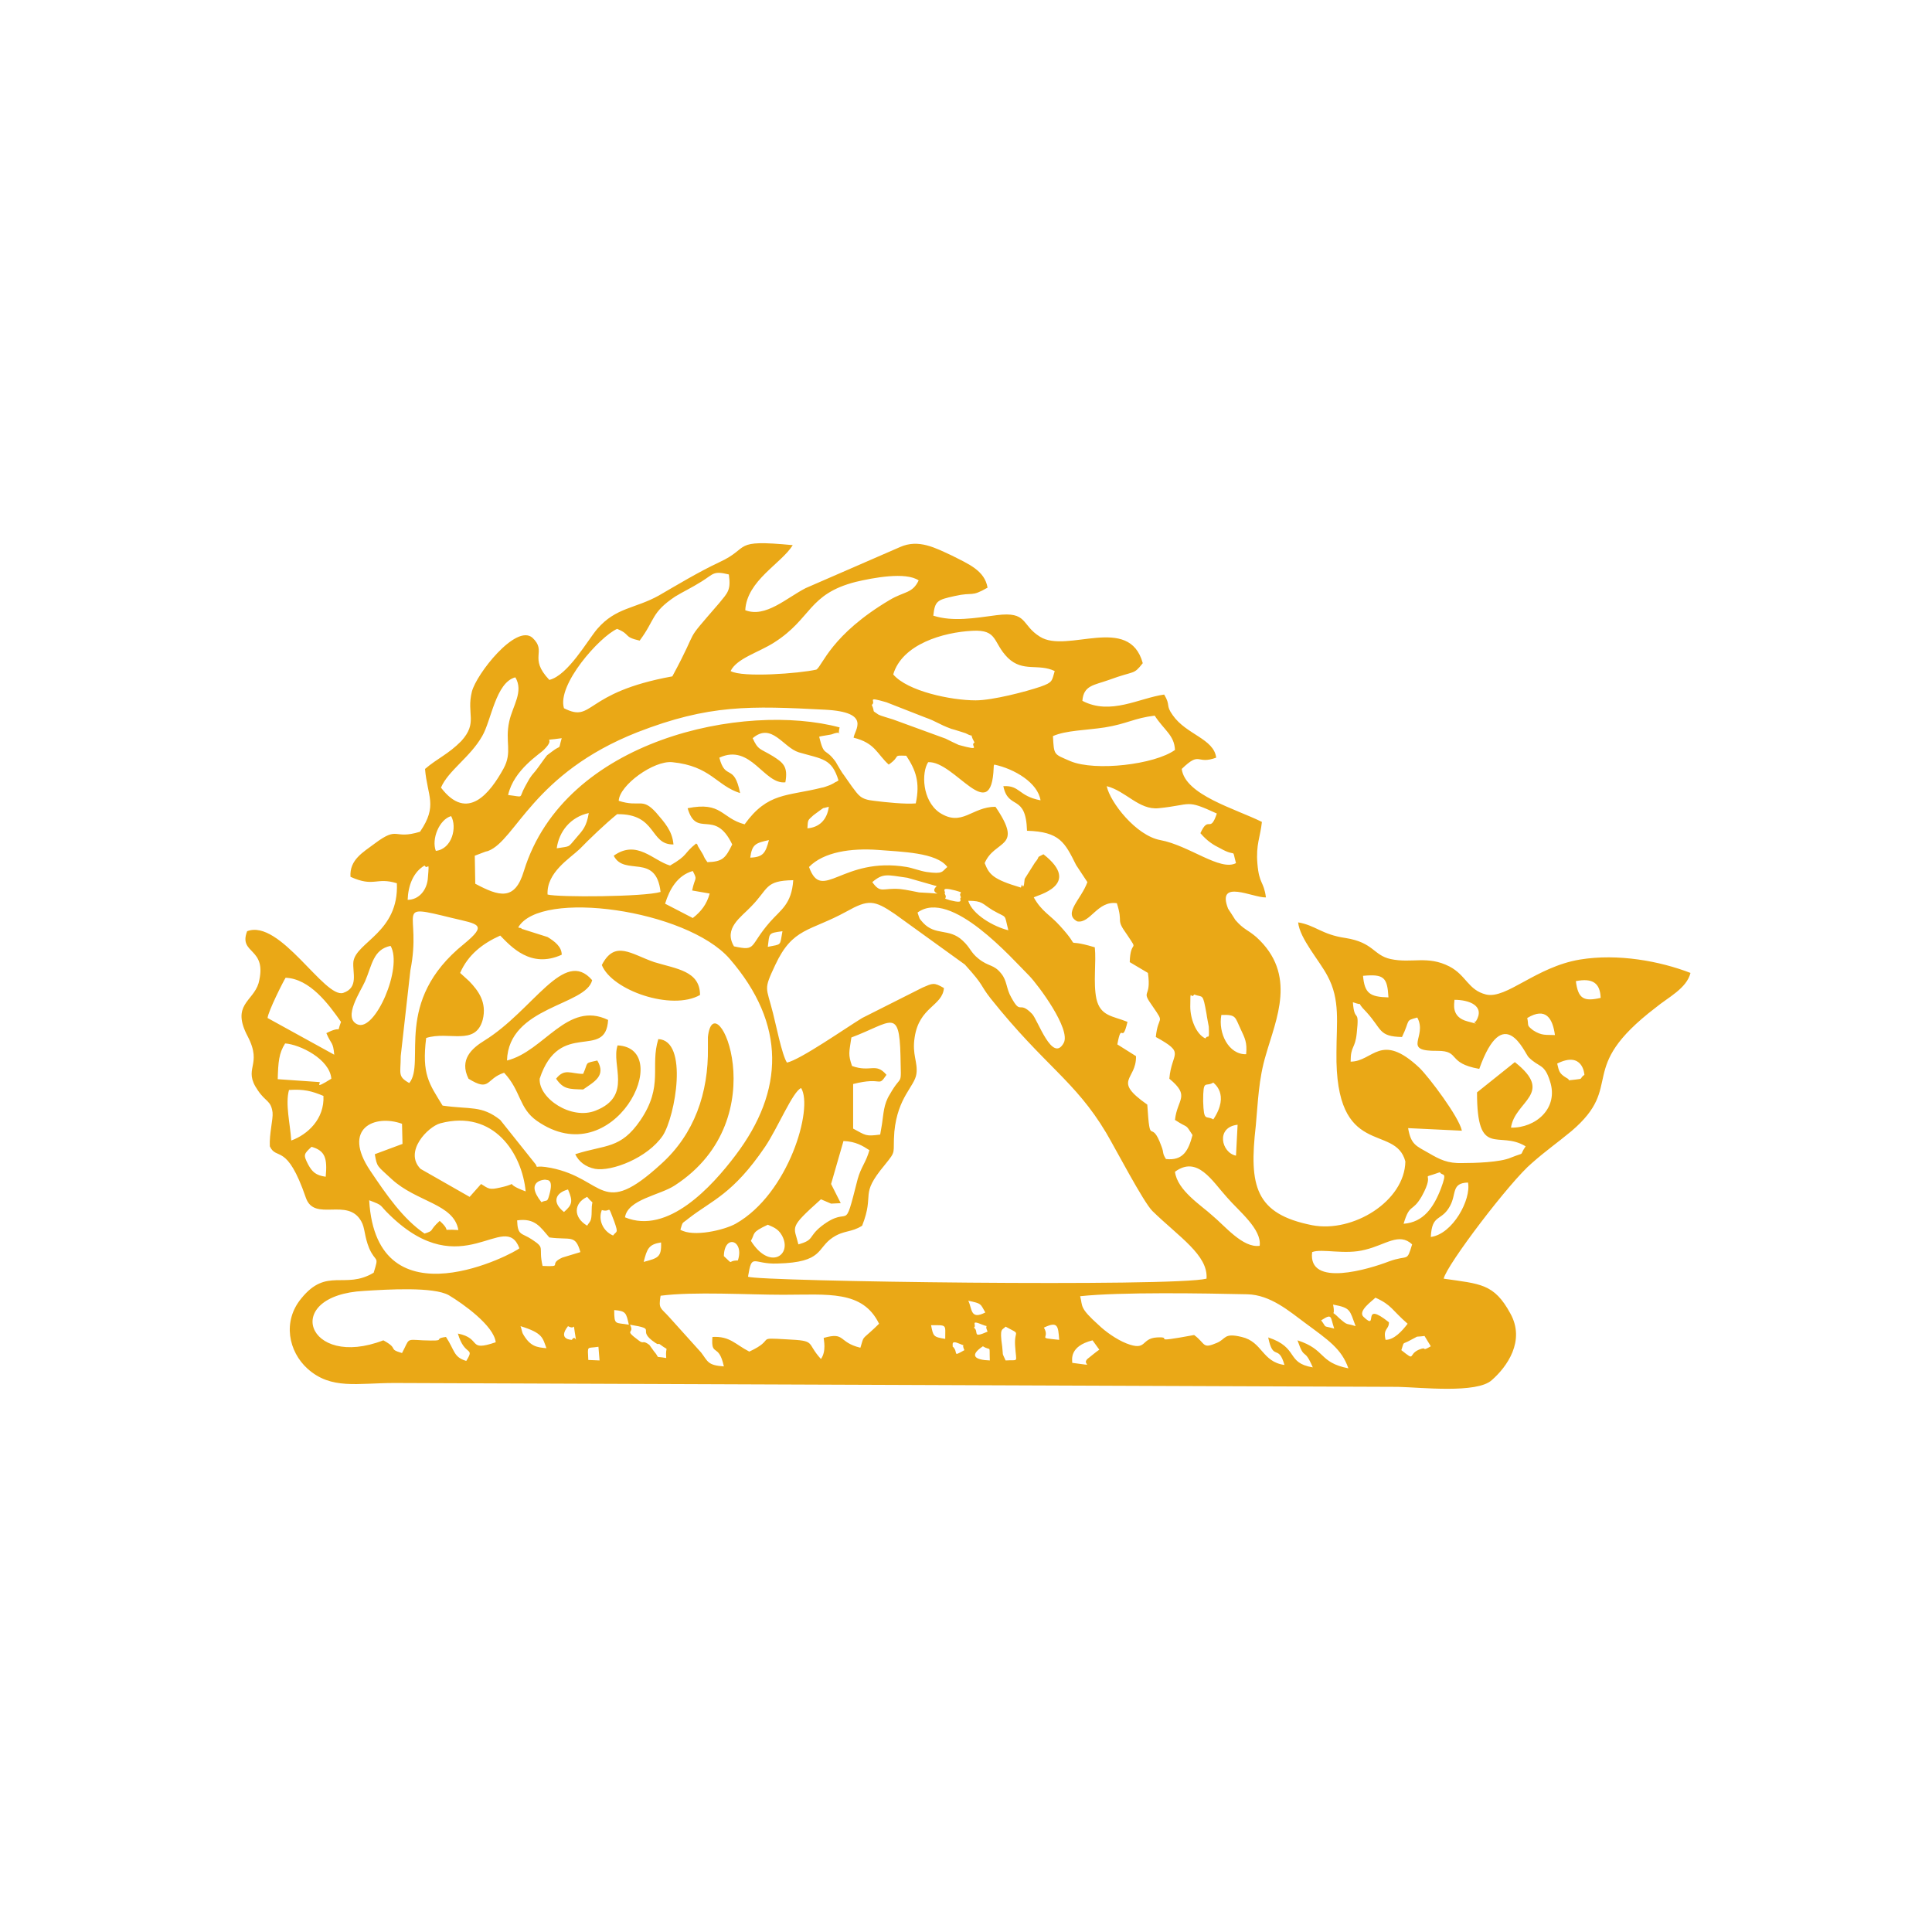 <?xml version="1.0" encoding="UTF-8"?>
<!DOCTYPE svg PUBLIC "-//W3C//DTD SVG 1.1//EN" "http://www.w3.org/Graphics/SVG/1.1/DTD/svg11.dtd">
<!-- Creator: CorelDRAW 2018 (64-Bit Evaluation Version) -->
<svg xmlns="http://www.w3.org/2000/svg" xml:space="preserve" width="120px" height="120px" version="1.1" style="shape-rendering:geometricPrecision; text-rendering:geometricPrecision; image-rendering:optimizeQuality; fill-rule:evenodd; clip-rule:evenodd"
viewBox="0 0 120 120"
 xmlns:xlink="http://www.w3.org/1999/xlink">
 <defs>
  <style type="text/css">
   <![CDATA[
    .fil0 {fill:#EAA816}
   ]]>
  </style>
 </defs>
 <g id="Layer_x0020_1">
  <path class="fil0" d="M62.46 82.4c1.01,0.55 0.52,0.15 0.59,1.19 0.07,1.12 0.25,0.85 -0.59,0.91 -0.25,-0.55 -0.14,-0.24 -0.21,-0.85 -0.18,-1.22 0,-1.01 0.21,-1.25zm-26.24 -14.73c0.7,-0.49 1.44,-0.85 0.88,-1.8 -0.84,0.19 -0.53,0.07 -0.88,0.83 -0.77,0 -1.15,-0.37 -1.68,0.3 0.46,0.67 0.81,0.64 1.68,0.67zm1.16 -7.73c0.63,1.58 4.35,2.86 6.1,1.86 0,-1.5 -1.47,-1.62 -2.84,-2.04 -1.43,-0.49 -2.45,-1.4 -3.26,0.18zm-1.65 11.75c0.21,0.45 0.63,0.79 1.23,0.91 1.02,0.18 3.26,-0.67 4.21,-2.07 0.77,-1.19 1.61,-5.9 -0.28,-5.99 -0.53,1.7 0.35,2.89 -1.12,5.05 -1.23,1.79 -2.14,1.49 -4.04,2.1zm-4.24 -5.82c0.1,-3.37 4.91,-3.4 5.29,-4.99 -1.75,-2.04 -3.64,1.86 -6.69,3.75 -0.78,0.48 -1.58,1.18 -0.99,2.37 1.37,0.85 1.06,0 2.21,-0.37 1.06,1.13 0.91,2.2 2.04,2.99 4.8,3.35 8.62,-4.51 5.01,-4.69 -0.42,1.22 0.95,3.14 -1.36,4.05 -1.51,0.61 -3.55,-0.76 -3.48,-1.98 1.23,-3.74 4.11,-1.1 4.25,-3.65 -2.53,-1.22 -3.97,1.95 -6.28,2.52zm29.56 17.75c0.53,0.33 0.39,-0.15 0.43,0.88 -0.92,-0.03 -1.3,-0.3 -0.43,-0.88zm-23.88 0.03l0.07 0.85 -0.7 -0.03c-0.04,-0.94 -0.11,-0.7 0.63,-0.82zm29.43 1c0,-0.18 -0.21,-1.03 1.26,-1.4l0.42 0.58c-0.14,0.09 -0.63,0.49 -0.63,0.49 -0.67,0.46 0.67,0.55 -1.05,0.33zm-7.44 -1.03c0.07,-0.03 -0.17,-0.43 0.46,-0.15 0.52,0.24 0.03,-0.16 0.28,0.39 -0.81,0.46 -0.32,0.15 -0.74,-0.24zm27.88 0.24c0.21,-0.61 0,-0.3 0.6,-0.64 0.6,-0.3 0.14,-0.15 0.84,-0.24l0.39 0.64c-0.67,0.39 -0.14,-0.03 -0.74,0.21 -0.7,0.31 -0.17,0.76 -1.09,0.03zm-51.76 -1.49c0.49,0.27 0.31,-0.3 0.42,0.37 0.14,0.97 0.07,0.06 -0.18,0.48 0,0 -0.91,0 -0.24,-0.85zm29.56 0.09c0.88,-0.42 0.88,-0.09 0.95,0.76 -1.47,-0.15 -0.53,-0.03 -0.95,-0.76zm-4.35 0c0.21,-0.12 -0.28,-0.52 0.53,-0.18 0.53,0.21 0.07,-0.12 0.32,0.43 -1.02,0.45 -0.5,0 -0.85,-0.25zm-2.66 -0.15c1.01,0 0.88,-0.06 0.88,0.85 -0.74,-0.12 -0.74,-0.15 -0.88,-0.85zm-18.7 -0.03c1.83,0.3 0.29,0.27 1.58,1.13 0.28,0.18 0.11,-0.04 0.32,0.12 0.59,0.45 0.28,-0.03 0.35,0.82 -0.81,-0.15 -0.32,0.09 -0.77,-0.43l-0.28 -0.39c-0.46,-0.34 -0.32,0 -0.67,-0.28 -0.98,-0.73 -0.21,-0.36 -0.53,-0.97zm-6.8 0.09c1.4,0.43 1.37,0.73 1.61,1.37 -0.59,-0.06 -1.01,-0.09 -1.47,-0.91 -0.04,-0.06 -0.1,-0.4 -0.14,-0.46zm-1.54 1c-1.79,0.61 -0.84,-0.24 -2.35,-0.54 0.42,1.46 1.08,0.79 0.52,1.7 -0.8,-0.24 -0.7,-0.64 -1.26,-1.49 -0.91,0.12 0.21,0.27 -1.44,0.21 -1.08,-0.06 -0.8,-0.12 -1.29,0.79 -0.92,-0.27 -0.15,-0.24 -1.16,-0.79 -4.74,1.83 -6.39,-2.8 -1.19,-3.07 1.43,-0.09 4.31,-0.27 5.26,0.27 0.87,0.52 2.8,1.89 2.91,2.92zm51.27 -1.36c0.71,-0.46 0.56,-0.22 0.81,0.51 -0.77,-0.21 -0.42,0 -0.81,-0.51zm-43.91 -0.64c0.74,0.06 0.74,0.18 0.91,0.91 -0.84,-0.15 -0.91,0.06 -0.91,-0.91zm47.28 -0.77c1.02,0.46 1.02,0.77 2,1.62 -0.35,0.46 -0.84,1 -1.37,1 -0.17,-0.73 0.21,-0.61 0.21,-1.09 -1.79,-1.43 -0.59,0.61 -1.58,-0.34 -0.38,-0.36 0.56,-1 0.74,-1.19zm-2.63 0.43c1.12,0.21 1.02,0.34 1.4,1.34 -0.63,-0.21 -0.45,0 -1.01,-0.49 -0.64,-0.64 -0.21,0.06 -0.39,-0.85zm-22.66 -0.24c0.85,0.18 0.74,0.18 1.06,0.73 -0.95,0.49 -0.81,-0.25 -1.06,-0.73zm6.95 -0.28c2.52,-0.27 7.71,-0.18 10.38,-0.12 1.44,0.03 2.63,1.07 3.58,1.77 1.43,1.06 2.28,1.61 2.7,2.83 -1.86,-0.37 -1.37,-1.16 -3.16,-1.74 0.46,1.34 0.39,0.37 0.95,1.68 -1.69,-0.28 -0.84,-1.22 -2.77,-1.86 0.31,1.52 0.63,0.37 1.01,1.71 -1.4,-0.19 -1.36,-1.44 -2.66,-1.74 -1.12,-0.27 -0.95,0.12 -1.54,0.37 -0.92,0.39 -0.67,0.06 -1.41,-0.49 -2.98,0.55 -1.16,0.09 -2.31,0.15 -1.02,0.06 -0.6,0.88 -1.9,0.37 -0.63,-0.25 -1.33,-0.76 -1.71,-1.13 -1.23,-1.1 -0.99,-1.16 -1.16,-1.8zm-26.06 -0.03c2.07,-0.27 5.4,-0.06 7.61,-0.06 2.77,0 4.94,-0.3 5.96,1.8l-0.28 0.27c-0.84,0.79 -0.63,0.43 -0.88,1.22 -1.4,-0.34 -0.91,-1 -2.28,-0.61 0,0.12 0.18,0.82 -0.17,1.31 -0.95,-1.04 -0.25,-1.13 -2.11,-1.22 -2.06,-0.12 -0.63,-0.03 -2.34,0.76 -0.88,-0.45 -1.2,-0.97 -2.29,-0.91 -0.1,1.28 0.39,0.33 0.71,1.83 -1.02,-0.07 -0.99,-0.31 -1.41,-0.86l-2 -2.22c-0.52,-0.58 -0.66,-0.48 -0.52,-1.31zm4.8 -2.19c-0.7,0 -0.21,0.34 -0.87,-0.27 0.03,-1.4 1.29,-0.98 0.87,0.27zm35.67 -0.52c0.6,-0.24 2.04,0.19 3.3,-0.15 1.26,-0.3 2.1,-1.09 2.91,-0.33 -0.35,1.15 -0.21,0.61 -1.44,1.06 -1.19,0.46 -5.05,1.65 -4.77,-0.58zm-41.52 0.61c0.21,-0.82 0.31,-1.09 1.08,-1.21 0.04,0.94 -0.21,0.97 -1.08,1.21zm6.66 -1.31c0.28,-0.48 0,-0.51 1.05,-1 0.25,0.12 0.63,0.21 0.88,0.67 0.67,1.22 -0.77,2.19 -1.93,0.33zm-11.71 1.04c-0.95,0.43 0.14,0.58 -1.23,0.52 -0.28,-1.22 0.21,-1.07 -0.67,-1.65 -0.63,-0.42 -0.88,-0.21 -0.91,-1.18 1.12,-0.16 1.44,0.42 2,1.06 1.33,0.18 1.61,-0.21 1.93,0.91l-1.12 0.34zm3.22 -2.25c0.28,0.79 0.14,0.58 -0.07,0.88 -0.63,-0.27 -0.94,-0.97 -0.7,-1.58 0.63,0.18 0.32,-0.46 0.77,0.7zm-1.68 -1.52c0.49,0.6 0.28,0.03 0.28,0.85 0,0.73 -0.11,0.64 -0.28,0.94 -0.88,-0.52 -0.84,-1.4 0,-1.79zm-12.24 1.15c4.49,4.35 7.12,-0.39 8.03,2.04 -0.18,0.24 -8.87,4.9 -9.33,-2.98 0.95,0.36 0.56,0.24 1.3,0.94zm10.8 -0.21c-0.77,-0.61 -0.53,-1.19 0.25,-1.4 0.31,0.73 0.28,0.94 -0.25,1.4zm53.84 1.55c0.07,-1.46 0.66,-0.94 1.19,-1.92 0.42,-0.76 0.07,-1.43 1.12,-1.46 0.21,1.04 -0.94,3.2 -2.31,3.38zm-55.24 -2.16c-1.09,-1.37 0.24,-1.4 0.24,-1.4 0.04,0.06 0.56,-0.15 0.25,0.94 -0.14,0.52 -0.14,0.28 -0.49,0.46zm53.55 1.34c0.39,-1.31 0.53,-0.67 1.13,-1.71 0.94,-1.7 -0.32,-0.97 1.12,-1.49 0.17,0.28 0.49,-0.12 0.07,1.01 -0.46,1.19 -1.09,2.1 -2.32,2.19zm-8.94 1.37c-1.05,0.15 -2.17,-1.25 -2.95,-1.89 -0.66,-0.61 -2.17,-1.55 -2.31,-2.71 1.4,-1.03 2.31,0.58 3.23,1.59 0.73,0.85 2.17,1.97 2.03,3.01zm-52.12 -4.78c-1.05,-1.07 0.46,-2.62 1.23,-2.83 3.33,-0.88 5.08,1.89 5.3,4.23 -1.58,-0.58 -0.18,-0.55 -1.58,-0.24 -0.67,0.15 -0.7,0.09 -1.19,-0.22l-0.71 0.8 -3.05 -1.74zm-6.77 -1.37c0.84,0.24 0.99,0.7 0.88,1.86 -0.63,-0.09 -0.84,-0.31 -1.09,-0.76 -0.31,-0.61 -0.28,-0.64 0.21,-1.1zm33.04 -0.36c0.77,0.03 1.19,0.3 1.61,0.57 -0.21,0.76 -0.52,1.04 -0.73,1.8 -0.91,3.59 -0.39,1.49 -2.25,2.92 -0.84,0.67 -0.42,0.85 -1.43,1.13 -0.28,-1.16 -0.63,-0.98 1.4,-2.8 0.14,0.06 0.63,0.27 0.63,0.27l0.6 -0.03 -0.6 -1.19 0.77 -2.67zm24.38 0.91c-0.91,-0.18 -1.27,-1.77 0.1,-1.92l-0.1 1.92zm-50.4 4.84c-1.33,-0.91 -2.35,-2.38 -3.37,-3.9 -1.79,-2.65 0.28,-3.53 1.97,-2.92l0.03 1.25 -1.72 0.64c0.14,0.82 0.14,0.7 1.05,1.55 1.55,1.43 3.86,1.52 4.14,3.16 -1.3,-0.09 -0.28,0.22 -1.16,-0.57 -0.73,0.67 -0.28,0.57 -0.94,0.79zm48.36 -8.22c0,-1.43 0.14,-0.85 0.63,-1.16 0,0.03 1.06,0.7 0,2.29 -0.45,-0.28 -0.59,0.21 -0.63,-1.13zm-32.47 7.98c0.17,-0.55 0.07,-0.34 0.52,-0.71 1.44,-1.12 2.74,-1.49 4.74,-4.44 0.8,-1.19 1.72,-3.44 2.24,-3.65 0.77,1.25 -0.77,6.57 -4.07,8.43 -0.7,0.39 -2.63,0.85 -3.43,0.37zm-22.17 -8.31c0.07,1.43 -0.98,2.4 -2,2.77 -0.07,-1.07 -0.38,-2.26 -0.14,-3.14 0.91,-0.06 1.4,0.06 2.14,0.37zm-2.84 -1.04c0.03,-1.06 0.07,-1.61 0.46,-2.22 0.91,0.06 2.77,0.97 2.87,2.19 -1.16,0.73 -0.6,0.21 -0.74,0.21l-2.59 -0.18zm80.03 -0.09c-0.45,-0.27 -0.45,-0.43 -0.56,-0.88 1.58,-0.79 1.69,0.64 1.69,0.7 -0.35,0.24 0,0.24 -0.6,0.3 -0.63,0.06 -0.17,0.06 -0.53,-0.12zm-42.01 1.03c-0.39,0.61 -0.39,1.22 -0.49,1.86l-0.11 0.64c-0.91,0.12 -0.88,0.06 -1.68,-0.37 0,-0.06 0,-2.4 0,-2.77 1.89,-0.48 1.51,0.25 2.07,-0.57 -0.67,-0.79 -0.98,-0.13 -2.14,-0.55 -0.25,-0.73 -0.18,-0.82 -0.04,-1.77 2.49,-0.94 2.98,-1.88 3.05,1.13 0.04,2.07 0.11,1.03 -0.66,2.4zm20.59 -4.93c0.94,-0.03 0.84,0.13 1.19,0.86 0.28,0.6 0.42,0.85 0.35,1.58 -1.09,0.03 -1.75,-1.31 -1.54,-2.44zm19.36 0.95c-0.43,-0.34 -0.25,-0.25 -0.36,-0.76 1.16,-0.7 1.58,0.03 1.72,1.06 -0.56,-0.03 -0.8,0.06 -1.36,-0.3zm-78.6 -0.76c0.03,-0.4 0.98,-2.29 1.12,-2.5 1.51,0.06 2.67,1.64 3.44,2.74 -0.32,0.85 0.17,0.15 -0.91,0.7 0.31,0.73 0.42,0.52 0.49,1.34l-4.14 -2.28zm71.55 3.1c-2.42,-2.28 -2.88,-0.39 -4.28,-0.39 0,-1.01 0.28,-0.77 0.38,-1.77 0.18,-1.67 -0.14,-0.55 -0.24,-1.92 0.87,0.31 0.03,-0.21 0.84,0.61 0.98,1.07 0.74,1.52 2.21,1.55 0.53,-1.09 0.17,-1 0.95,-1.21 0.66,1.21 -1.02,2.1 1.26,2.07 1.44,0 0.56,0.76 2.59,1.12 1.51,-4.23 2.81,-1 3.06,-0.73 0.66,0.67 0.98,0.37 1.33,1.49 0.56,1.68 -0.88,2.92 -2.42,2.89 0.24,-1.67 2.73,-2.1 0.24,-4.07l-2.35 1.88c0,4.17 1.34,2.32 3.02,3.35 -0.46,0.67 0.07,0.31 -0.91,0.7 -0.67,0.3 -2.28,0.34 -3.02,0.34 -0.91,0.03 -1.4,-0.22 -2.07,-0.61 -0.8,-0.46 -1.12,-0.52 -1.3,-1.56l3.34 0.16c-0.18,-0.86 -2.04,-3.32 -2.63,-3.9zm2.17 -4.23c0.91,0 1.93,0.37 1.33,1.34 -0.35,0.06 0.49,0.27 -0.52,0 -1.05,-0.27 -0.81,-1.13 -0.81,-1.34zm-15.26 1.67c0.04,0.95 -0.03,0.43 -0.21,0.73 -0.59,-0.27 -0.94,-1.24 -0.94,-1.97 0,-1.28 0.03,-0.4 0.24,-0.76 0.56,0.21 0.53,-0.13 0.77,1.21 0,0.06 0.14,0.79 0.14,0.79zm22.8 -2.83c1.05,-0.21 1.51,0.13 1.54,1.04 -1.05,0.24 -1.4,0.06 -1.54,-1.04zm-13.22 -0.33c1.3,-0.12 1.51,0.09 1.58,1.34 -1.16,-0.03 -1.48,-0.25 -1.58,-1.34zm-35.78 5.39c-0.31,-0.46 -0.7,-2.44 -0.87,-3.08 -0.42,-1.67 -0.6,-1.4 0.14,-2.98 1.09,-2.34 2.14,-2.07 4.42,-3.32 1.36,-0.76 1.72,-0.73 3.01,0.15l4.35 3.14c1.27,1.4 0.88,1.19 1.62,2.13 3.33,4.17 5.22,5.08 7.15,8.31 0.56,0.94 2.32,4.32 2.88,4.87 1.65,1.61 3.47,2.74 3.36,4.2 -2.03,0.52 -27.7,0.18 -28.48,-0.12 0.25,-1.53 0.29,-0.76 1.83,-0.82 2.87,-0.07 2.42,-0.95 3.44,-1.62 0.7,-0.46 1.15,-0.3 1.82,-0.73 0.81,-2.07 -0.21,-1.83 1.4,-3.77 0.77,-0.95 0.49,-0.64 0.6,-2.07 0.21,-2.16 1.26,-2.8 1.37,-3.59 0.1,-0.73 -0.28,-1.19 -0.11,-2.26 0.28,-1.91 1.72,-1.94 1.82,-3.07 -0.63,-0.37 -0.7,-0.3 -1.33,-0.03l-3.75 1.89c-1.05,0.64 -3.82,2.58 -4.67,2.77zm-24.62 -7.25c0.78,1.34 -0.98,5.39 -2.07,4.87 -0.91,-0.42 0.21,-2.04 0.49,-2.68 0.43,-1 0.5,-1.97 1.58,-2.19zm23.43 0.06c0.11,-0.85 0,-0.85 0.91,-0.97 -0.17,0.94 -0.03,0.79 -0.91,0.97zm-19.11 1.62c0.49,-1.13 1.4,-1.83 2.49,-2.32 0.66,0.67 1.89,2.07 3.82,1.19 0,-0.49 -0.42,-0.82 -0.88,-1.1l-1.61 -0.51c-0.03,-0.09 -0.14,-0.03 -0.21,-0.09 1.37,-2.38 10.45,-1.1 13.12,1.94 3.54,4.08 3.4,8.22 0.38,12.21 -1.47,1.95 -4.21,4.96 -6.87,3.86 0.17,-1.12 2.17,-1.37 3.09,-1.98 6.48,-4.2 2.45,-12.78 2.06,-9.22 0,0 0,0.61 0,0.67 0.04,2.8 -0.84,5.36 -2.91,7.22 -3.75,3.43 -3.47,0.91 -6.84,0.24 -1.08,-0.21 -0.8,0.09 -0.94,-0.21l-2.21 -2.77c-1.16,-0.92 -1.86,-0.64 -3.58,-0.89 -0.84,-1.37 -1.3,-1.94 -1.02,-4.2 1.41,-0.45 3.05,0.52 3.51,-1.12 0.28,-1.1 -0.28,-1.83 -0.84,-2.41l-0.56 -0.51zm-0.49 -3.41c1.64,0.39 2.21,0.39 0.73,1.61 -4.45,3.59 -2.35,7.37 -3.4,8.64 -0.74,-0.42 -0.53,-0.57 -0.53,-1.67l0.6 -5.33c0.74,-3.71 -1.16,-4.17 2.6,-3.25zm29.25 0.3c-0.28,-0.33 -0.18,-0.15 -0.35,-0.64 2.07,-1.52 5.89,2.89 6.94,3.93 0.56,0.58 2.6,3.32 2.14,4.17 -0.7,1.28 -1.61,-1.43 -1.96,-1.8 -0.85,-0.88 -0.67,0.12 -1.3,-1.03 -0.32,-0.55 -0.25,-1.04 -0.63,-1.49 -0.46,-0.58 -0.77,-0.4 -1.41,-0.92 -0.49,-0.39 -0.49,-0.67 -0.98,-1.12 -0.84,-0.79 -1.68,-0.28 -2.45,-1.1zm5.29 0.46c-0.91,-0.22 -2.24,-0.98 -2.49,-1.83 0.91,0 0.85,0.18 1.51,0.58 0.95,0.55 0.7,0.15 0.98,1.25zm-3.61 -1.86c-0.6,-0.18 -0.1,-0.03 -0.35,-0.42 0.14,-0.1 -0.39,-0.46 0.67,-0.19 0.66,0.19 0.14,0.03 0.35,0.43 -0.18,0.09 0.31,0.42 -0.67,0.18zm-13.43 2.86c-0.67,-1.12 0.45,-1.82 1.05,-2.46 1.12,-1.13 0.84,-1.62 2.63,-1.65 -0.1,1.49 -0.77,1.83 -1.44,2.59 -1.33,1.52 -0.8,1.83 -2.24,1.52zm10.31 -3.56c-1.09,-0.09 -1.19,0.31 -1.72,-0.43 0.67,-0.57 0.91,-0.45 2.18,-0.27l1.82 0.52c-0.63,0.58 1.05,0.49 -1.09,0.39 -0.17,-0.03 -0.84,-0.18 -1.19,-0.21zm-14.59 0.91c0.28,-0.91 0.77,-1.76 1.72,-2.03 0.31,0.6 0.14,0.33 -0.04,1.21l1.09 0.19c-0.18,0.66 -0.53,1.12 -1.05,1.52l-1.72 -0.89zm-15.99 -0.24c0.03,-0.88 0.35,-1.73 1.05,-2.13 0.21,0.34 0.31,-0.46 0.21,0.73 -0.04,0.79 -0.56,1.4 -1.26,1.4zm24.93 -2.04c0.91,-0.94 2.63,-1.18 4.28,-1.06 1.44,0.12 3.65,0.15 4.31,1.06 -0.34,0.28 -0.24,0.46 -1.29,0.31 -0.39,-0.06 -0.88,-0.25 -1.23,-0.31 -4.03,-0.67 -5.26,2.25 -6.07,0zm-3.65 -0.58c0.11,-0.82 0.32,-0.91 1.16,-1.09 -0.21,0.79 -0.35,1.06 -1.16,1.09zm-19.53 -0.42c-0.28,-0.73 0.21,-1.95 0.95,-2.16 0.38,0.67 0.07,2.04 -0.95,2.16zm7.51 -0.16c0.14,-1.03 0.84,-1.94 1.99,-2.19 -0.14,0.86 -0.38,1.07 -0.77,1.53 -0.56,0.64 -0.31,0.51 -1.22,0.66zm15.57 -1.24c0.03,-0.58 0.03,-0.49 0.38,-0.82l0.42 -0.31c0.32,-0.21 0,-0.06 0.53,-0.21 -0.11,0.82 -0.6,1.28 -1.33,1.34zm25.64 1.24c1.08,0.61 0.7,-0.09 0.98,0.92 -0.98,0.52 -2.91,-1.1 -4.7,-1.43 -1.51,-0.28 -3.12,-2.35 -3.33,-3.35 1.19,0.3 2,1.49 3.22,1.37 2.11,-0.21 1.65,-0.58 3.62,0.33 -0.43,1.28 -0.5,0.07 -1.02,1.22 0.42,0.49 0.8,0.73 1.23,0.94zm-14.63 0.92c0.63,-1.49 2.46,-0.88 0.67,-3.5 -1.48,0 -2.07,1.28 -3.48,0.36 -1.08,-0.76 -1.12,-2.49 -0.7,-3.13 1.65,-0.09 3.93,4.05 4.07,0.33 0,-0.09 0,-0.12 0.04,-0.18 1.26,0.27 2.7,1.13 2.87,2.22 -1.4,-0.27 -1.26,-0.94 -2.31,-0.88 0.31,1.52 1.4,0.43 1.47,2.77 2.04,0.06 2.35,0.73 3.05,2.13l0.7 1.06c-0.38,1.07 -1.54,1.95 -0.63,2.44 0.81,0.15 1.26,-1.31 2.46,-1.13 0.42,1.31 -0.11,0.92 0.63,1.95 0.77,1.16 0.21,0.21 0.17,1.71l1.13 0.67c0.24,1.67 -0.5,0.97 0.31,2.1 0.77,1.12 0.32,0.48 0.18,1.88 1.89,1.04 0.98,0.92 0.84,2.59 1.33,1.1 0.49,1.25 0.35,2.56 0.88,0.58 0.6,0.18 1.09,0.94 -0.25,0.94 -0.57,1.61 -1.65,1.49 -0.25,-0.39 -0.11,-0.36 -0.28,-0.79 -0.67,-1.86 -0.7,0.21 -0.88,-2.59 -2.21,-1.55 -0.67,-1.49 -0.7,-3.01l-1.16 -0.73c0.28,-1.52 0.28,0.09 0.63,-1.4 -0.91,-0.37 -1.68,-0.34 -1.93,-1.43 -0.21,-1.01 0,-2.28 -0.1,-3.2 -2.21,-0.67 -0.63,0.34 -2.17,-1.34 -0.6,-0.67 -1.13,-0.88 -1.62,-1.76 0.14,-0.12 3.05,-0.76 0.6,-2.68 -0.53,0.27 -0.14,0.06 -0.53,0.52l-0.63 1c-0.03,0.06 -0.03,0.73 -0.18,0.37 0,-0.06 -0.03,0.12 -0.06,0.18 -1.76,-0.52 -1.97,-0.82 -2.25,-1.52zm4.24 -7.89c0.81,-0.36 2.07,-0.36 3.23,-0.54 1.37,-0.22 1.82,-0.58 3.09,-0.73 0.59,0.91 1.22,1.21 1.26,2.13 -1.26,0.91 -4.95,1.34 -6.49,0.7 -1.05,-0.46 -1.02,-0.34 -1.09,-1.56zm-33.84 3.66c0.35,-1.58 2,-2.56 2.24,-2.83 0.84,-0.83 -0.38,-0.49 1.09,-0.7 -0.25,0.85 0.04,0.33 -0.63,0.85l-0.28 0.21c-0.18,0.22 -0.46,0.64 -0.7,0.95 -0.42,0.48 -0.39,0.51 -0.67,1 -0.42,0.76 0,0.64 -1.05,0.52zm16.45 -2.41c-0.84,-0.51 -0.91,-0.36 -1.26,-1.12 1.19,-1.01 1.89,0.58 2.87,0.88 1.47,0.43 2.04,0.37 2.46,1.74 -0.07,0.06 -0.14,0.09 -0.21,0.12 -0.04,0.03 -0.14,0.09 -0.21,0.12 -0.07,0.03 -0.11,0.06 -0.21,0.09 -0.08,0.03 -0.32,0.12 -0.39,0.12 -2.18,0.55 -3.37,0.28 -4.81,2.28 -1.47,-0.39 -1.4,-1.43 -3.54,-1 0.56,1.92 1.68,-0.03 2.77,2.25 -0.42,0.85 -0.59,1.07 -1.54,1.1 -0.28,-0.37 -0.18,-0.34 -0.32,-0.55l-0.28 -0.46c0,-0.09 -0.07,-0.12 -0.1,-0.15 -0.81,0.64 -0.46,0.7 -1.62,1.37 -1.05,-0.3 -2.06,-1.64 -3.5,-0.61 0.66,1.31 2.63,-0.21 2.91,2.25 -1.02,0.31 -6.39,0.34 -7.02,0.16 -0.07,-1.37 1.37,-2.23 2,-2.83 0.56,-0.58 1.58,-1.56 2.32,-2.16 2.49,-0.04 2,1.91 3.5,1.88 -0.07,-0.85 -0.56,-1.37 -1.08,-1.98 -0.88,-0.97 -0.98,-0.3 -2.32,-0.73 0.04,-0.97 2.18,-2.52 3.33,-2.4 2.39,0.24 2.74,1.46 4.21,1.92 -0.38,-1.89 -0.91,-0.73 -1.29,-2.2 1.96,-0.91 2.77,1.68 4.1,1.53 0.18,-0.98 -0.14,-1.22 -0.77,-1.62zm-17.89 5.94c0.07,-0.03 0.14,-0.03 0.21,-0.06 1.72,-0.67 2.77,-4.81 9.26,-7.37 4.45,-1.73 7.01,-1.64 11.64,-1.4 2.95,0.15 1.83,1.28 1.79,1.74 1.34,0.33 1.44,1 2.18,1.67 0.8,-0.55 0.17,-0.58 1.09,-0.55 0.59,0.89 0.87,1.65 0.59,2.96 -0.63,0.06 -1.89,-0.07 -2.59,-0.16 -0.85,-0.09 -0.95,-0.33 -1.37,-0.88 -0.18,-0.24 -0.46,-0.67 -0.6,-0.85 -0.14,-0.21 -0.42,-0.7 -0.42,-0.7 -0.67,-0.92 -0.7,-0.25 -1.02,-1.55 0.07,-0.04 0.78,-0.13 0.81,-0.16 0.77,-0.3 0.28,0.34 0.46,-0.42 -5.9,-1.58 -17.08,0.7 -19.61,8.92 -0.56,1.88 -1.54,1.58 -3.02,0.79l-0.03 -1.74 0.63 -0.24zm24.03 -9.13c0.31,-0.22 -0.43,-0.55 0.91,-0.16l2.35 0.92c0.84,0.3 0.84,0.42 1.68,0.73 0.14,0.03 0.88,0.27 0.88,0.27 0.7,0.37 0.14,-0.18 0.56,0.58 -0.35,0.18 0.59,0.58 -0.98,0.15 -0.07,-0.03 -0.71,-0.33 -0.81,-0.39l-3.26 -1.19c-0.18,-0.06 -0.81,-0.24 -0.91,-0.3 -0.49,-0.34 -0.18,-0.06 -0.42,-0.61zm-26.76 5.14c0.45,-1.06 1.82,-1.89 2.56,-3.2 0.56,-0.94 0.84,-3.34 2.06,-3.65 0.53,0.89 -0.17,1.77 -0.38,2.74 -0.28,1.28 0.21,1.89 -0.35,2.92 -0.84,1.53 -2.25,3.35 -3.89,1.19zm28.09 -7.03c0.56,-1.89 3.12,-2.62 4.91,-2.71 1.61,-0.09 1.26,0.73 2.21,1.68 0.94,0.91 1.89,0.33 2.91,0.82 -0.18,0.61 -0.11,0.7 -0.88,0.97 -0.91,0.31 -2.98,0.85 -4.03,0.85 -1.54,0 -4.24,-0.57 -5.12,-1.61zm-15.75 -2.1c0.98,-1.31 0.7,-1.73 2.21,-2.74 0.49,-0.3 0.98,-0.52 1.65,-0.94 0.74,-0.46 0.7,-0.67 1.68,-0.43 0.14,0.98 -0.07,1.13 -0.59,1.77 -2.39,2.77 -1.09,1.18 -2.92,4.56 -5.57,1.01 -4.87,2.92 -6.73,1.98 -0.45,-1.46 2.21,-4.44 3.3,-4.93 0.88,0.36 0.35,0.49 1.4,0.73zm5.65 1.89c0.38,-0.79 1.75,-1.16 2.7,-1.77 2.35,-1.49 2.1,-3.01 5.08,-3.77 1.06,-0.25 3.09,-0.64 3.9,-0.09 -0.39,0.82 -0.88,0.67 -1.79,1.21 -3.65,2.16 -4.18,4.08 -4.56,4.33 -1.05,0.24 -4.6,0.51 -5.33,0.09zm-11.26 0.55c-1.33,-1.4 -0.11,-1.74 -1.05,-2.62 -1.02,-0.88 -3.48,2.25 -3.76,3.35 -0.35,1.4 0.39,1.91 -0.66,3.07 -0.81,0.82 -1.48,1.07 -2.25,1.73 0.14,1.71 0.81,2.26 -0.31,3.9 -1.69,0.52 -1.3,-0.4 -2.81,0.73 -0.73,0.55 -1.58,1.01 -1.51,2.07 1.48,0.67 1.58,0 2.88,0.4 0.14,3.04 -2.53,3.65 -2.7,4.87 -0.07,0.67 0.35,1.61 -0.63,1.94 -1.16,0.37 -3.93,-4.62 -5.97,-3.83 -0.56,1.46 1.3,0.97 0.71,3.23 -0.35,1.15 -1.72,1.33 -0.67,3.31 0.95,1.83 -0.35,1.95 0.63,3.35 0.49,0.73 0.81,0.61 0.91,1.37 0.04,0.43 -0.21,1.31 -0.17,2.1 0.42,0.91 1.05,-0.27 2.24,3.2 0.53,1.52 2.6,-0.06 3.44,1.46 0.24,0.42 0.18,0.91 0.49,1.67 0.42,0.95 0.63,0.4 0.28,1.52 -1.79,1.07 -2.91,-0.36 -4.49,1.59 -1.19,1.43 -0.8,3.31 0.39,4.38 1.47,1.31 3.08,0.88 5.4,0.88l62.32 0.24c1.41,0.03 4.91,0.43 5.83,-0.42 0.94,-0.82 2.1,-2.44 1.15,-4.14 -1.01,-1.86 -1.86,-1.83 -4.14,-2.16 0.18,-0.85 4.14,-6.06 5.48,-7.18 0.87,-0.77 1.57,-1.25 2.45,-1.98 3.4,-2.89 0.18,-3.81 5.23,-7.67 0.77,-0.64 1.93,-1.19 2.17,-2.16 -1.89,-0.73 -4.49,-1.22 -6.87,-0.83 -2.74,0.46 -4.56,2.47 -5.83,2.17 -1.12,-0.28 -1.22,-1.19 -2.27,-1.74 -1.37,-0.7 -2.32,-0.18 -3.65,-0.46 -1.09,-0.24 -1.05,-1.03 -2.81,-1.31 -1.47,-0.21 -1.86,-0.79 -2.94,-0.97 0.1,1.01 1.33,2.38 1.82,3.32 0.81,1.49 0.56,2.92 0.56,4.75 -0.1,6.69 3.65,4.38 4.28,6.78 -0.04,2.47 -3.26,4.45 -5.79,3.96 -3.54,-0.7 -3.93,-2.43 -3.5,-6.18 0.14,-1.49 0.17,-2.89 0.63,-4.41 0.63,-2.22 1.96,-4.99 -0.6,-7.31 -0.56,-0.48 -0.77,-0.45 -1.3,-1.06 -0.03,-0.06 -0.45,-0.7 -0.45,-0.7 -0.74,-1.89 1.54,-0.67 2.35,-0.7 -0.14,-1.04 -0.42,-0.79 -0.53,-2.1 -0.1,-1.19 0.18,-1.64 0.28,-2.59 -1.65,-0.82 -4.77,-1.67 -4.98,-3.29 1.19,-1.15 0.88,-0.24 2.14,-0.7 -0.14,-1.18 -1.86,-1.43 -2.7,-2.64 -0.46,-0.64 -0.11,-0.58 -0.53,-1.28 -1.54,0.21 -3.33,1.31 -5.08,0.39 0.07,-0.97 0.73,-0.97 1.65,-1.3 1.65,-0.61 1.5,-0.28 2.1,-1.04 -0.84,-3.07 -4.7,-0.58 -6.38,-1.64 -1.19,-0.73 -0.74,-1.59 -2.7,-1.34 -1.37,0.18 -2.7,0.42 -3.93,0.03 0.1,-0.92 0.24,-0.98 1.33,-1.22 1.19,-0.27 0.98,0.09 2.04,-0.52 -0.18,-1.06 -1.16,-1.46 -2.25,-2.01 -0.98,-0.45 -2.03,-1.03 -3.19,-0.51l-5.86 2.55c-1.19,0.61 -2.49,1.86 -3.75,1.37 0.1,-1.85 2.24,-2.89 2.95,-4.04 -3.86,-0.37 -2.57,0.15 -4.56,1.06 -1.3,0.61 -2.6,1.4 -3.76,2.07 -1.47,0.82 -2.66,0.73 -3.82,2.07 -0.6,0.7 -1.82,2.89 -2.98,3.17z"/>
 </g>
</svg>
